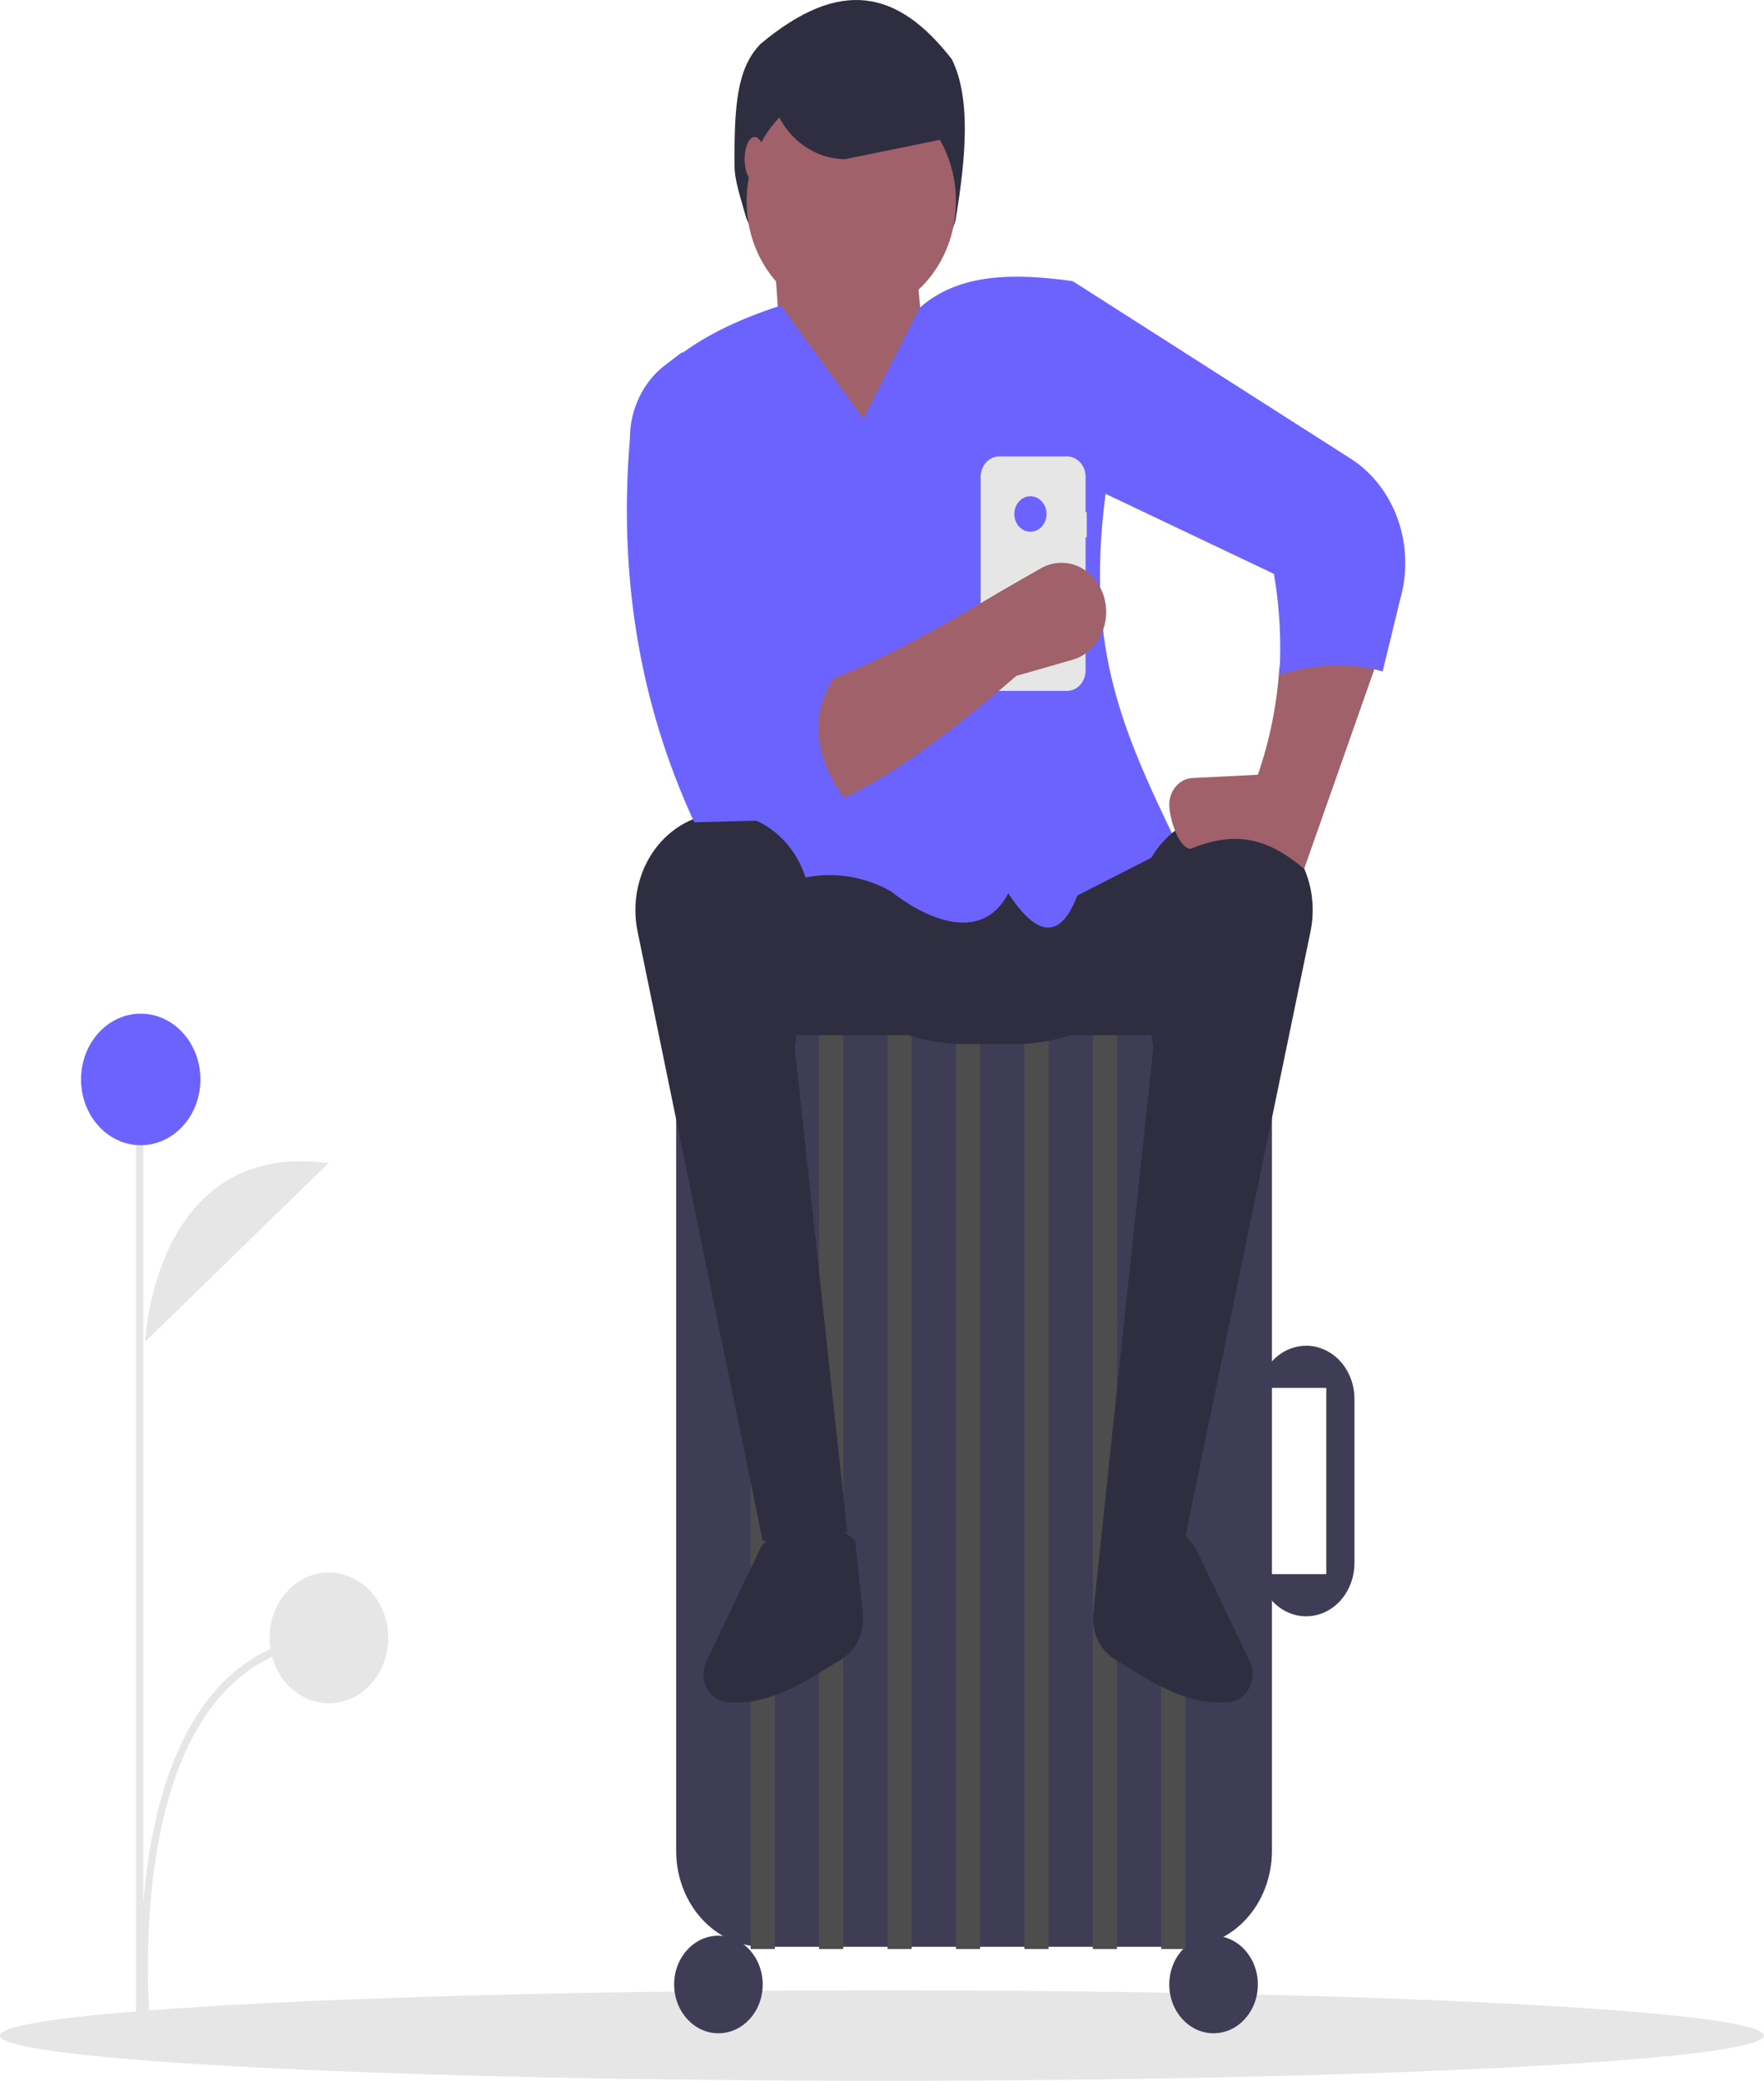 <svg width="390" height="460" viewBox="0 0 390 460" fill="none" xmlns="http://www.w3.org/2000/svg">
<path d="M195 460C302.696 460 390 455.52 390 449.994C390 444.468 302.696 439.988 195 439.988C87.305 439.988 0 444.468 0 449.994C0 455.52 87.305 460 195 460Z" fill="#E6E6E6"/>
<path d="M288.776 297.497C286.33 297.498 283.958 298.423 282.057 300.119C280.156 301.814 278.841 304.177 278.331 306.813H293.225V347.999H278.331C278.881 350.843 280.367 353.362 282.502 355.07C284.637 356.778 287.271 357.555 289.895 357.25C292.519 356.946 294.948 355.582 296.713 353.421C298.479 351.26 299.456 348.455 299.455 345.548V309.265C299.455 307.719 299.179 306.189 298.642 304.761C298.106 303.334 297.319 302.036 296.327 300.944C295.336 299.851 294.158 298.984 292.863 298.393C291.567 297.801 290.178 297.497 288.776 297.497Z" fill="#3F3D56"/>
<path d="M168.694 225.421C163.603 225.427 158.722 227.658 155.122 231.625C151.523 235.591 149.498 240.969 149.492 246.578V409.214C149.498 414.823 151.523 420.201 155.122 424.167C158.722 428.134 163.603 430.365 168.694 430.371H262.009C267.1 430.365 271.98 428.134 275.58 424.167C279.18 420.201 281.205 414.823 281.21 409.214V246.578C281.205 240.969 279.18 235.591 275.58 231.625C271.98 227.658 267.1 225.427 262.009 225.421H168.694Z" fill="#3F3D56"/>
<path d="M158.837 449.494C164.244 449.494 168.627 444.665 168.627 438.707C168.627 432.75 164.244 427.92 158.837 427.92C153.43 427.92 149.047 432.75 149.047 438.707C149.047 444.665 153.43 449.494 158.837 449.494Z" fill="#3F3D56"/>
<path d="M268.306 449.494C273.713 449.494 278.096 444.665 278.096 438.707C278.096 432.75 273.713 427.92 268.306 427.92C262.899 427.92 258.516 432.75 258.516 438.707C258.516 444.665 262.899 449.494 268.306 449.494Z" fill="#3F3D56"/>
<path d="M171.297 223.95H165.957V430.862H171.297V223.95Z" fill="#4D4D4D"/>
<path d="M186.426 223.95H181.087V430.862H186.426V223.95Z" fill="#4D4D4D"/>
<path d="M201.556 223.95H196.216V430.862H201.556V223.95Z" fill="#4D4D4D"/>
<path d="M216.686 223.95H211.346V430.862H216.686V223.95Z" fill="#4D4D4D"/>
<path d="M231.816 223.95H226.476V430.862H231.816V223.95Z" fill="#4D4D4D"/>
<path d="M246.946 223.95H241.606V430.862H246.946V223.95Z" fill="#4D4D4D"/>
<path d="M262.076 223.95H256.736V430.862H262.076V223.95Z" fill="#4D4D4D"/>
<path d="M260.641 208.26C264.131 201.721 265.97 194.273 265.969 186.687H171.408C171.407 194.273 173.247 201.721 176.736 208.26H157.502C157.502 219.634 166.218 228.853 176.97 228.853H200.796C204.799 230.158 208.952 230.819 213.126 230.815H224.251C228.426 230.819 232.579 230.158 236.581 228.853H260.407C271.159 228.853 279.876 219.634 279.876 208.26H260.641Z" fill="#2F2E41"/>
<path d="M190.791 356.825C190.966 358.915 190.563 361.016 189.634 362.849C188.704 364.681 187.292 366.161 185.584 367.092L185.536 367.121C176.636 372.715 169.352 377.107 160.708 376.298C159.837 376.213 158.996 375.907 158.249 375.405C157.503 374.903 156.872 374.218 156.405 373.403C155.939 372.588 155.649 371.666 155.559 370.707C155.469 369.749 155.581 368.781 155.886 367.878L168.182 342.115C175.324 332.947 180.357 332.938 189.096 340.644L190.791 356.825Z" fill="#2F2E41"/>
<path d="M241.692 356.825C241.516 358.915 241.919 361.016 242.849 362.849C243.778 364.681 245.19 366.161 246.898 367.092L246.946 367.121C255.847 372.715 263.13 377.107 271.774 376.298C272.645 376.213 273.487 375.907 274.233 375.405C274.979 374.903 275.61 374.218 276.077 373.403C276.544 372.588 276.833 371.666 276.923 370.707C277.013 369.749 276.901 368.781 276.596 367.878L264.301 342.115C257.159 332.947 252.125 332.938 243.386 340.644L241.692 356.825Z" fill="#2F2E41"/>
<path d="M205.958 53.322H171.746C170.196 53.324 168.686 52.777 167.441 51.76C166.196 50.744 165.281 49.312 164.832 47.678C163.779 43.809 162.418 40.056 162.397 36.651C162.313 23.439 162.909 15.029 168.182 9.684C185.751 -4.995 198.481 -2.295 210.456 13.116C214.66 21.726 213.581 34.575 211.307 48.383C211.082 49.766 210.423 51.019 209.446 51.921C208.468 52.824 207.234 53.319 205.958 53.322Z" fill="#2F2E41"/>
<path d="M188.207 69.992C200.986 69.992 211.346 58.577 211.346 44.496C211.346 30.415 200.986 19 188.207 19C175.427 19 165.067 30.415 165.067 44.496C165.067 58.577 175.427 69.992 188.207 69.992Z" fill="#A0616A"/>
<path d="M206.006 95.489L173.966 96.47L171.296 58.225L202.446 57.245L206.006 95.489Z" fill="#A0616A"/>
<path d="M260.296 186.686L238.187 197.962C234.483 207.644 229.376 207.366 222.916 197.473C216.75 209.371 203.469 202.241 196.981 197.045C192.799 194.696 188.173 193.466 183.478 193.455C178.784 193.445 174.153 194.653 169.962 196.983L146.377 81.76C153.646 74.873 163.334 70.548 172.632 67.541L190.876 92.546L203.336 68.031C211.996 60.359 224.161 60.345 237.156 62.147L244.744 106.844C239.739 142.102 247.265 159.786 260.296 186.686Z" fill="#6C63FF"/>
<path d="M187.317 338.683L168.627 340.645L140.939 205.815C140.31 202.693 140.324 199.454 140.983 196.339C141.641 193.224 142.925 190.311 144.742 187.816C146.558 185.322 148.86 183.308 151.477 181.924C154.094 180.541 156.96 179.822 159.863 179.822C162.623 179.822 165.351 180.472 167.865 181.727C170.379 182.982 172.621 184.815 174.44 187.102C176.259 189.389 177.615 192.077 178.415 194.988C179.215 197.898 179.442 200.963 179.081 203.978L175.747 231.795L187.317 338.683Z" fill="#2F2E41"/>
<path d="M243.386 340.645L262.076 339.664L289.763 205.815C290.393 202.693 290.378 199.454 289.72 196.339C289.062 193.224 287.777 190.311 285.961 187.816C284.144 185.321 281.843 183.308 279.225 181.924C276.608 180.541 273.742 179.822 270.84 179.822C268.08 179.822 265.351 180.472 262.837 181.727C260.323 182.982 258.082 184.815 256.262 187.102C254.443 189.389 253.088 192.077 252.287 194.988C251.487 197.898 251.26 200.963 251.621 203.978L254.956 231.795L243.386 340.645Z" fill="#2F2E41"/>
<path d="M304.135 147.148L288.331 192.08C279.69 184.801 272.723 183.807 263.139 187.668C260.489 187.262 258.516 180.843 258.516 177.895C258.516 176.375 259.048 174.913 260.001 173.814C260.954 172.715 262.255 172.063 263.633 171.994L278.096 171.27C280.742 163.636 282.35 155.613 282.868 147.462C289.808 145.292 297.145 145.184 304.135 147.148Z" fill="#A0616A"/>
<path d="M305.685 148.442L309.538 132.602C311.221 126.809 311.056 120.556 309.07 114.88C307.084 109.204 303.397 104.447 298.621 101.397L237.156 62.148L236.266 105.295L281.656 126.869C282.909 134.21 283.317 141.696 282.868 149.149C289.948 146.831 298.588 146.339 305.685 148.442Z" fill="#6C63FF"/>
<path d="M210.901 30.278L186.871 35.181C184.651 35.181 182.452 34.699 180.4 33.762C178.349 32.826 176.485 31.454 174.914 29.724C173.344 27.993 172.099 25.939 171.249 23.679C170.399 21.418 169.962 18.996 169.962 16.549H211.791L210.901 30.278Z" fill="#2F2E41"/>
<path d="M166.847 40.083C168.076 40.083 169.072 37.888 169.072 35.18C169.072 32.472 168.076 30.277 166.847 30.277C165.618 30.277 164.622 32.472 164.622 35.18C164.622 37.888 165.618 40.083 166.847 40.083Z" fill="#A0616A"/>
<path d="M240.271 113.22H240.013V105.419C240.013 104.826 239.907 104.239 239.701 103.691C239.495 103.143 239.193 102.646 238.812 102.226C238.432 101.807 237.98 101.474 237.483 101.248C236.986 101.021 236.453 100.904 235.915 100.904H220.914C220.376 100.904 219.843 101.021 219.346 101.248C218.849 101.474 218.397 101.807 218.017 102.226C217.636 102.646 217.334 103.143 217.128 103.691C216.922 104.239 216.816 104.826 216.816 105.419V148.218C216.816 148.81 216.922 149.398 217.128 149.945C217.334 150.493 217.636 150.991 218.017 151.41C218.397 151.83 218.849 152.162 219.346 152.389C219.843 152.616 220.376 152.733 220.914 152.733H235.915C236.453 152.733 236.986 152.616 237.483 152.389C237.98 152.162 238.432 151.83 238.812 151.41C239.193 150.991 239.495 150.493 239.701 149.945C239.907 149.398 240.013 148.81 240.013 148.218V118.773H240.271V113.22Z" fill="#E6E6E6"/>
<path d="M227.811 117.553C229.777 117.553 231.371 115.796 231.371 113.63C231.371 111.464 229.777 109.708 227.811 109.708C225.845 109.708 224.251 111.464 224.251 113.63C224.251 115.796 225.845 117.553 227.811 117.553Z" fill="#6C63FF"/>
<path d="M224.696 149.423C206.389 165.258 188.034 178.437 174.412 180.313L172.187 153.345C185.27 151.267 202.763 141.77 221.136 130.791L230.122 125.642C231.571 124.812 233.185 124.391 234.818 124.416C236.451 124.441 238.053 124.911 239.481 125.785C240.908 126.66 242.117 127.91 242.999 129.425C243.88 130.94 244.407 132.672 244.533 134.467C244.71 137.011 244.071 139.544 242.726 141.622C241.381 143.7 239.416 145.192 237.175 145.836L224.696 149.423Z" fill="#A0616A"/>
<path d="M189.987 180.802L153.497 181.783C141.219 155.243 136.763 126.922 139.257 97.019C139.257 93.824 139.96 90.676 141.306 87.846C142.652 85.015 144.601 82.586 146.985 80.767L150.827 77.837C167.253 104.704 177.441 129.654 173.967 150.403L184.647 149.422C177.73 159.708 180.932 170.196 189.987 180.802Z" fill="#6C63FF"/>
<path d="M32.1 296.613C32.1 296.613 33.985 251.935 72.633 257.129Z" fill="#E6E6E6"/>
<path d="M31.646 448.003C31.598 447.536 27.036 400.981 45.507 376.343C52.324 367.25 61.458 362.157 72.655 361.208L72.778 362.964C62.031 363.875 53.27 368.752 46.741 377.46C28.702 401.518 33.186 447.344 33.233 447.804L31.646 448.003Z" fill="#E6E6E6"/>
<path d="M31.692 250.933H30.085V446.673H31.692V250.933Z" fill="#E6E6E6"/>
<path d="M31.113 253.171C38.402 253.171 44.31 246.661 44.31 238.631C44.31 230.6 38.402 224.09 31.113 224.09C23.825 224.09 17.917 230.6 17.917 238.631C17.917 246.661 23.825 253.171 31.113 253.171Z" fill="#6C63FF"/>
<path d="M72.717 376.535C79.959 376.535 85.83 370.066 85.83 362.086C85.83 354.106 79.959 347.637 72.717 347.637C65.475 347.637 59.603 354.106 59.603 362.086C59.603 370.066 65.475 376.535 72.717 376.535Z" fill="#E6E6E6"/>
</svg>

